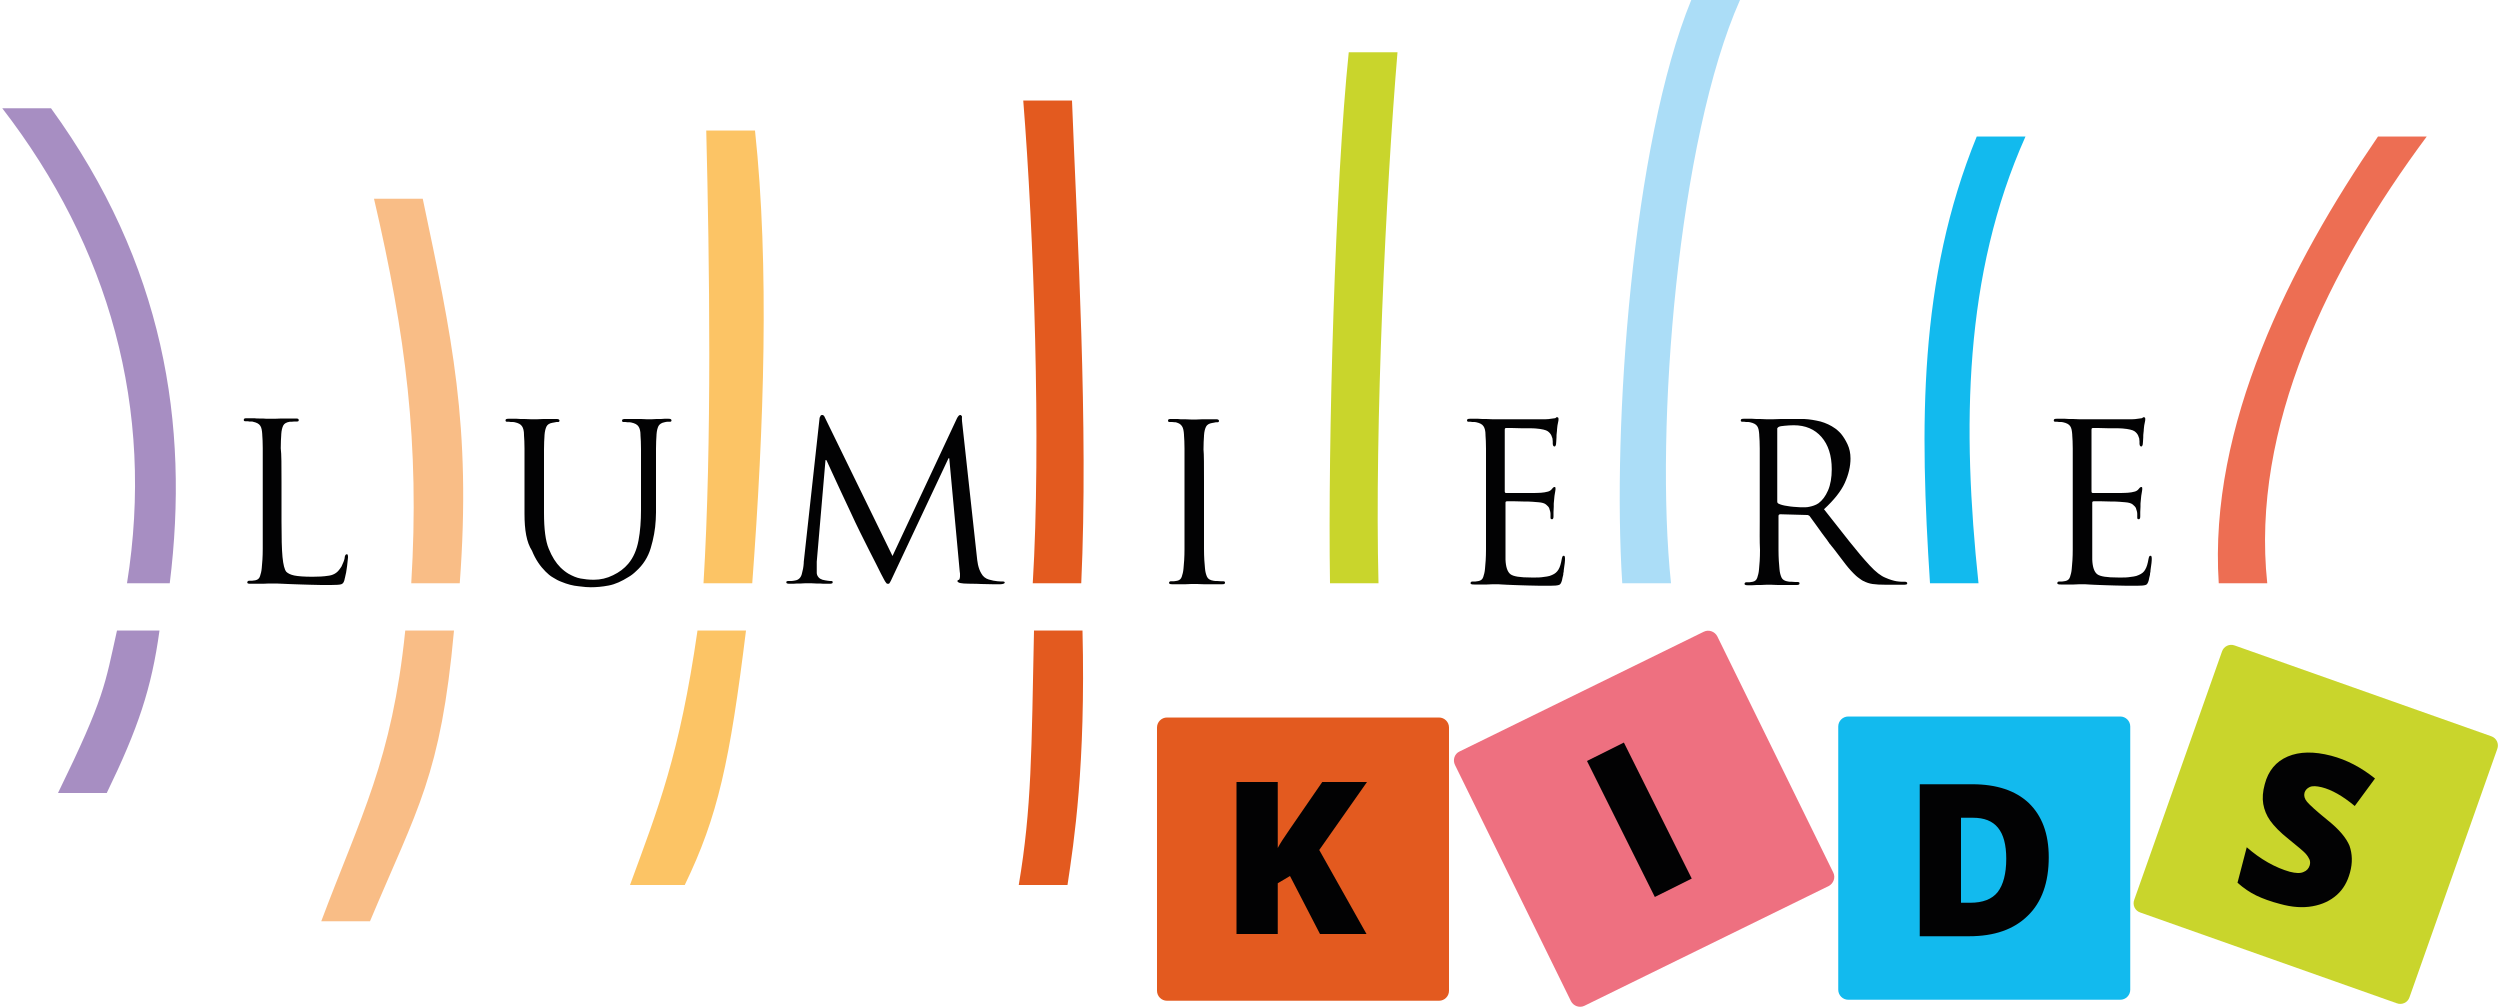 <?xml version="1.0" encoding="UTF-8"?> <svg xmlns="http://www.w3.org/2000/svg" width="1000" height="403" viewBox="0 0 1000 403" fill="none"> <path fill-rule="evenodd" clip-rule="evenodd" d="M50.8 233.3C62 163.5 43.6 98.6 0.9 43.3C7.4 43.3 13.9 43.3 20.4 43.3C65.6 105.6 75.8 169.6 67.9 233.3C62.1 233.3 56.5 233.3 50.8 233.3Z" fill="#A78EC2"></path> <path fill-rule="evenodd" clip-rule="evenodd" d="M164.5 233.3C167.9 177.4 162.3 134 149.6 79.5C156.1 79.5 162.6 79.5 169.1 79.5C180.7 134.7 188.6 170.2 183.9 233.3C178.2 233.3 170.2 233.3 164.5 233.3Z" fill="#F9BD86"></path> <path fill-rule="evenodd" clip-rule="evenodd" d="M281.4 233.3C284.8 177.4 283.8 105 282.5 52.2C289 52.2 295.5 52.2 302 52.2C307.8 106.6 305.6 170.2 300.9 233.3C295.2 233.3 287.1 233.3 281.4 233.3Z" fill="#FCC465"></path> <path fill-rule="evenodd" clip-rule="evenodd" d="M413.1 233.3C416.5 177.4 413.5 92.9 409.3 40.2C415.8 40.2 422.3 40.2 428.8 40.2C430.9 94.6 435.4 170.4 432.5 233.3C426.8 233.3 418.7 233.3 413.1 233.3Z" fill="#E35A1F"></path> <path fill-rule="evenodd" clip-rule="evenodd" d="M532 233.3C531.1 176.3 534.1 72.9 539.5 20.9C546 20.9 552.5 20.9 559 20.9C554.4 75.6 549.8 170.7 551.4 233.3C545.8 233.3 537.7 233.3 532 233.3Z" fill="#C9D52C"></path> <path fill-rule="evenodd" clip-rule="evenodd" d="M648.9 233.3C644.8 170.3 653 57.4 676.5 0C683 0 689.5 0 696 0C671.3 55.4 661.8 171 668.4 233.3C662.6 233.3 654.6 233.3 648.9 233.3Z" fill="#ABDDF7"></path> <path fill-rule="evenodd" clip-rule="evenodd" d="M772 233.3C767.9 170.3 767.3 112 790.7 54.6C797.2 54.6 803.7 54.6 810.2 54.6C785.4 110 784.8 171 791.4 233.3C785.8 233.3 777.7 233.3 772 233.3Z" fill="#12BAEE"></path> <path fill-rule="evenodd" clip-rule="evenodd" d="M887.5 233.3C883.4 170.3 916 106 951.2 54.6C957.7 54.6 964.2 54.6 970.7 54.6C931.4 107.5 900.3 171 906.9 233.3C901.2 233.3 893.1 233.3 887.5 233.3Z" fill="#ED6E53"></path> <path fill-rule="evenodd" clip-rule="evenodd" d="M893.9 258.2L996.5 294.5C998.6 295.2 999.7 297.5 998.9 299.6L963.8 398.9C963.1 401 960.8 402.1 958.7 401.3L856.1 365C854 364.3 852.9 362 853.7 359.9L888.8 260.6C889.5 258.5 891.8 257.4 893.9 258.2Z" fill="#C9D52C"></path> <path fill-rule="evenodd" clip-rule="evenodd" d="M46.8 252.2C41.9 274 42 278.7 23.2 317.2C29.7 317.2 36.2 317.2 42.7 317.2C55.3 291.2 60.6 275.4 63.8 252.2C58.1 252.2 52.5 252.2 46.8 252.2Z" fill="#A78EC2"></path> <path fill-rule="evenodd" clip-rule="evenodd" d="M162.1 252.2C156.8 304.2 144.3 326.4 128.5 368.5C135 368.5 141.5 368.5 148 368.5C167 323.2 176.3 310.4 181.6 252.2C175.8 252.2 167.7 252.2 162.1 252.2Z" fill="#F9BD86"></path> <path fill-rule="evenodd" clip-rule="evenodd" d="M739.3 286.6H848.1C850.3 286.6 852.1 288.4 852.1 290.6V395.9C852.1 398.1 850.3 399.9 848.1 399.9H739.3C737.1 399.9 735.3 398.1 735.3 395.9V290.6C735.3 288.4 737.1 286.6 739.3 286.6Z" fill="#12BAEE"></path> <path fill-rule="evenodd" clip-rule="evenodd" d="M583.8 300.6L681.5 252.7C683.5 251.7 685.9 252.6 686.9 254.5L733.3 349C734.3 351 733.4 353.4 731.5 354.4L633.8 402.3C631.8 403.3 629.4 402.4 628.4 400.5L582 306C581 304 581.8 301.5 583.8 300.6Z" fill="#EE7080"></path> <path fill-rule="evenodd" clip-rule="evenodd" d="M279 252.2C271.8 302.1 263.3 323.2 252 354C258.5 354 267.4 354 273.9 354C287.2 326.5 291.9 304.7 298.4 252.2C292.8 252.2 284.7 252.2 279 252.2Z" fill="#FCC465"></path> <path fill-rule="evenodd" clip-rule="evenodd" d="M413.6 252.2C412.6 300.3 412.7 323.2 407.5 354C414 354 420.5 354 427 354C429.6 336.6 434.3 306.4 433 252.2C427.3 252.2 419.2 252.2 413.6 252.2Z" fill="#E35A1F"></path> <path fill-rule="evenodd" clip-rule="evenodd" d="M466.8 287H575.6C577.8 287 579.6 288.8 579.6 291V396.3C579.6 398.5 577.8 400.3 575.6 400.3H466.8C464.6 400.3 462.8 398.5 462.8 396.3V291C462.8 288.8 464.6 287 466.8 287Z" fill="#E35A1F"></path> <path fill-rule="evenodd" clip-rule="evenodd" d="M112.6 192.7V208.4C112.6 214.9 112.7 219.7 113 222.8C113.3 225.9 113.8 227.8 114.5 228.7C115.2 229.4 116.3 229.9 117.7 230.2C119.2 230.5 121.6 230.7 125 230.7C127.3 230.7 129.4 230.6 131.3 230.3C133.1 230.1 134.6 229.3 135.6 228C135.9 227.6 136.3 227.1 136.6 226.6C136.9 226 137.1 225.5 137.3 225C137.5 224.6 137.6 224.2 137.7 223.9C137.8 223.5 137.9 223.2 137.9 222.8C138 222.4 138 222.2 138.2 222C138.3 221.8 138.5 221.7 138.7 221.7C138.9 221.7 139.1 221.8 139.1 222C139.2 222.2 139.2 222.5 139.2 223C139.2 223.3 139.1 223.9 139 224.9C138.9 225.9 138.8 226.9 138.6 228C138.5 228.7 138.4 229.4 138.2 230.1C138.1 230.8 137.9 231.3 137.8 231.8C137.8 231.9 137.8 231.9 137.8 232C137.8 232.1 137.7 232.2 137.7 232.2C137.5 233 137.1 233.5 136.5 233.7C135.9 233.9 134.5 234 132.4 234C129.2 234 126.5 234 124.1 233.9C121.7 233.8 119.6 233.8 117.8 233.7C115.9 233.6 114.3 233.6 112.9 233.5C111.5 233.4 110.1 233.4 108.9 233.4C108.7 233.4 108.3 233.4 107.6 233.4C106.9 233.4 106.1 233.5 105.3 233.5C105.1 233.5 104.8 233.5 104.6 233.5C104.4 233.5 104.1 233.5 103.9 233.5C103.3 233.5 102.6 233.5 102 233.5C101.4 233.5 100.8 233.5 100.3 233.5C99.8 233.5 99.5 233.5 99.2 233.4C99 233.3 98.9 233.2 98.9 232.9C98.9 232.8 99 232.7 99.1 232.5C99.2 232.4 99.4 232.3 99.6 232.3C99.8 232.3 100 232.3 100.2 232.3C100.4 232.3 100.7 232.3 100.9 232.3C101.1 232.2 101.4 232.2 101.6 232.2C101.8 232.2 102 232.1 102.2 232.1C103.1 231.9 103.7 231.4 104 230.5C104.3 229.6 104.6 228.5 104.7 227.2C104.9 225.3 105.1 222.7 105.1 219.4C105.1 216.1 105.1 212.3 105.1 208.1V192.5C105.1 185.9 105.1 181.5 105.1 179.3C105.1 177 105 175.2 104.9 173.9C104.9 173.8 104.9 173.8 104.9 173.8V173.7C104.8 172.2 104.6 171 104.1 170.3C103.6 169.5 102.6 169 101.2 168.7C101 168.6 100.8 168.6 100.5 168.6C100.2 168.6 99.9 168.6 99.6 168.6C99.4 168.5 99.1 168.5 98.9 168.5C98.6 168.5 98.4 168.5 98.2 168.5C98 168.5 97.9 168.5 97.7 168.4C97.6 168.3 97.5 168.2 97.5 168C97.5 167.7 97.6 167.5 97.8 167.4C98 167.3 98.4 167.3 98.9 167.3C99.4 167.3 99.9 167.3 100.3 167.3C100.8 167.3 101.3 167.3 101.8 167.3C102.4 167.4 103 167.4 103.5 167.4C104.1 167.4 104.6 167.4 105.1 167.4C106 167.5 106.8 167.5 107.5 167.5C108.2 167.5 108.6 167.5 108.7 167.5C108.8 167.5 109.3 167.5 110 167.5C110.8 167.5 111.6 167.4 112.6 167.4C112.8 167.4 113 167.4 113.2 167.4C113.4 167.4 113.7 167.4 113.9 167.4C114.7 167.4 115.5 167.4 116.2 167.4C116.9 167.4 117.6 167.4 118.1 167.4C118.6 167.4 118.9 167.4 119.2 167.5C119.4 167.6 119.5 167.8 119.5 168.1C119.5 168.3 119.4 168.4 119.3 168.5C119.2 168.6 119 168.6 118.8 168.6C118.6 168.6 118.2 168.6 117.8 168.6C117.4 168.6 117 168.7 116.6 168.7C116.5 168.7 116.4 168.7 116.3 168.7C116.2 168.7 116.1 168.7 115.9 168.7C114.6 168.9 113.7 169.4 113.3 170.2C112.9 171 112.6 172.1 112.5 173.7C112.5 173.8 112.5 173.8 112.5 173.8V173.9C112.4 175.3 112.3 177.1 112.3 179.3C112.6 181.7 112.6 186.1 112.6 192.7ZM209.8 205.5V192.7C209.8 186.1 209.8 181.7 209.8 179.5C209.8 177.2 209.7 175.4 209.6 174.1C209.6 174 209.6 174 209.6 174V173.9C209.6 172.4 209.3 171.2 208.8 170.5C208.3 169.7 207.3 169.2 205.9 168.9C205.7 168.9 205.5 168.8 205.2 168.8C204.9 168.8 204.6 168.8 204.3 168.8C204.1 168.8 203.8 168.7 203.6 168.7C203.3 168.7 203.1 168.7 202.9 168.7C202.7 168.7 202.6 168.7 202.4 168.6C202.3 168.5 202.2 168.4 202.2 168.2C202.2 167.9 202.3 167.7 202.6 167.6C202.8 167.5 203.2 167.5 203.7 167.5C204.2 167.5 204.7 167.5 205.1 167.5C205.6 167.5 206.1 167.5 206.6 167.5C207.1 167.5 207.7 167.6 208.2 167.6C208.8 167.6 209.3 167.6 209.8 167.6C210.8 167.6 211.6 167.7 212.3 167.7C213 167.7 213.4 167.7 213.6 167.7C213.8 167.7 214.2 167.7 214.9 167.7C215.6 167.7 216.4 167.6 217.3 167.6C217.5 167.6 217.7 167.6 217.9 167.6C218.1 167.6 218.4 167.6 218.6 167.6C219.3 167.6 220 167.6 220.6 167.6C221.2 167.6 221.8 167.6 222.3 167.6C222.8 167.6 223.1 167.6 223.4 167.7C223.6 167.8 223.8 168 223.8 168.3C223.8 168.5 223.7 168.6 223.6 168.7C223.5 168.8 223.3 168.8 223.1 168.8C223 168.8 223 168.8 223 168.8H222.9C222.7 168.8 222.4 168.8 222.1 168.9C221.8 169 221.4 169 221 169.1C219.8 169.3 219 169.8 218.6 170.6C218.2 171.4 217.9 172.6 217.8 174.1C217.8 174.2 217.8 174.2 217.8 174.2V174.3C217.7 175.7 217.6 177.5 217.6 179.7C217.6 182 217.6 186.4 217.6 193V205.2C217.6 211.6 218.2 216.4 219.5 219.5C220.8 222.7 222.3 225.1 224.2 227C224.7 227.5 225.3 228 225.8 228.4C226.3 228.8 226.9 229.2 227.4 229.5C229 230.4 230.6 231.1 232.2 231.4C233.8 231.7 235.6 231.9 237.5 231.9C240.2 231.9 242.8 231.3 245.2 230.1C247.7 228.9 249.7 227.4 251.3 225.5C253.4 223 254.7 219.9 255.4 216.2C256.1 212.5 256.4 208.4 256.4 203.9V192.8C256.4 186.2 256.4 181.8 256.4 179.6C256.4 177.3 256.3 175.5 256.2 174.2C256.2 174.1 256.2 174.1 256.2 174.1V174C256.2 172.5 255.9 171.3 255.4 170.6C254.9 169.8 253.9 169.3 252.5 169C252.3 169 252.1 168.9 251.8 168.9C251.5 168.9 251.2 168.9 250.9 168.9C250.7 168.9 250.4 168.8 250.2 168.8C249.9 168.8 249.7 168.8 249.5 168.8C249.3 168.8 249.2 168.8 249 168.7C248.9 168.6 248.8 168.5 248.8 168.3C248.8 168 248.9 167.8 249.2 167.7C249.4 167.6 249.8 167.6 250.3 167.6C250.7 167.6 251 167.6 251.4 167.6C251.8 167.6 252.1 167.6 252.4 167.6C253.1 167.6 253.8 167.6 254.5 167.6C255.2 167.6 255.8 167.6 256.4 167.6C257.3 167.6 258 167.7 258.6 167.7C259.2 167.7 259.6 167.7 259.7 167.7C259.9 167.7 260.2 167.7 260.8 167.7C261.3 167.7 261.9 167.6 262.6 167.6C262.9 167.6 263.2 167.6 263.5 167.6C263.8 167.6 264.1 167.6 264.4 167.6C264.9 167.6 265.3 167.5 265.8 167.5C266.2 167.5 266.7 167.5 267.1 167.5C267.6 167.5 267.9 167.5 268.2 167.6C268.4 167.7 268.6 167.9 268.6 168.2C268.6 168.4 268.5 168.5 268.4 168.6C268.3 168.7 268.1 168.7 267.9 168.7C267.8 168.7 267.8 168.7 267.8 168.7H267.7C267.5 168.7 267.2 168.7 266.9 168.7C266.6 168.7 266.2 168.8 265.8 168.9C264.6 169.1 263.8 169.7 263.4 170.4C263 171.2 262.7 172.3 262.6 173.9C262.6 174 262.6 174 262.6 174V174.1C262.5 175.5 262.4 177.3 262.4 179.5C262.4 181.8 262.4 186.2 262.4 192.8V202.1C262.4 203.1 262.4 204.1 262.4 205C262.4 205.9 262.3 206.9 262.3 207.9C262.1 211.8 261.4 215.5 260.3 219.2C259.2 222.9 257.2 226 254.4 228.5C253.9 229 253.4 229.4 252.9 229.8C252.4 230.2 251.9 230.5 251.4 230.8C248.7 232.5 246.1 233.7 243.5 234.2C240.9 234.7 238.5 234.9 236.3 234.9C235.2 234.9 233.6 234.8 231.4 234.5C229.2 234.3 226.9 233.7 224.5 232.7C223.4 232.3 222.3 231.7 221.2 231C220.1 230.4 219.1 229.5 218.2 228.6C216.1 226.5 214.2 223.8 212.8 220.3C210.6 216.9 209.8 212 209.8 205.5ZM384.8 168.4L390.7 222.3C390.8 222.9 390.8 223.5 390.9 224.1C391 224.7 391.1 225.3 391.2 225.9C391.5 227.2 391.9 228.4 392.6 229.5C393.2 230.6 394.2 231.4 395.5 231.8C396.8 232.2 398 232.4 399 232.5C400.1 232.6 400.8 232.6 401.2 232.6C401.4 232.6 401.6 232.6 401.7 232.7C401.8 232.8 401.9 232.9 401.9 233C401.9 233.2 401.7 233.4 401.4 233.5C401.1 233.6 400.6 233.7 400.1 233.7C399.6 233.7 398.6 233.7 397.1 233.7C395.6 233.7 394.1 233.6 392.4 233.6C391.1 233.5 389.7 233.5 388.5 233.5C387.2 233.5 386.2 233.4 385.5 233.4C384.5 233.3 383.8 233.2 383.5 233C383.2 232.9 383 232.7 383 232.5C383 232.3 383 232.2 383.1 232.1C383.2 232 383.4 232 383.6 231.9C383.7 231.9 383.8 231.7 383.9 231.3C384 231 384 230.6 384 230.1C384 229.9 384 229.6 384 229.4C384 229.2 383.9 228.9 383.9 228.7L379.7 183.3H379.4L357.9 229C357.2 230.5 356.7 231.6 356.4 232.2C356.1 232.8 355.8 233.3 355.6 233.5C355.5 233.5 355.5 233.5 355.4 233.5C355.3 233.5 355.2 233.5 355.1 233.5C355 233.5 355 233.5 355 233.5H354.9C354.7 233.5 354.4 233.1 354 232.5C353.7 231.9 353.1 230.9 352.4 229.5C351.9 228.6 351.3 227.2 350.4 225.5C349.5 223.8 348.6 221.9 347.6 220C346.3 217.4 345.1 215 344 212.8C342.9 210.6 342.3 209.3 342.2 209.1C342 208.7 341.4 207.3 340.2 204.8C339 202.3 337.8 199.6 336.4 196.7C335.1 193.8 333.8 191.2 332.7 188.7C331.6 186.2 330.9 184.7 330.6 184.1L330.2 184L326.7 224.7C326.7 225.2 326.7 225.7 326.7 226.2C326.7 226.7 326.7 227.2 326.7 227.7C326.7 227.9 326.7 228.2 326.7 228.4C326.7 228.7 326.7 228.9 326.7 229.1C326.7 229.7 326.9 230.3 327.4 230.9C327.8 231.4 328.4 231.7 329 231.9C329.8 232.1 330.4 232.2 331.1 232.3C331.7 232.4 332.1 232.4 332.4 232.4C332.6 232.4 332.7 232.4 332.9 232.5C333 232.6 333.1 232.7 333.1 232.8C333.1 233.1 333 233.3 332.7 233.4C332.4 233.5 332 233.5 331.5 233.5C331.1 233.5 330.8 233.5 330.4 233.5C330 233.5 329.6 233.5 329.3 233.5C328.8 233.5 328.3 233.4 327.9 233.4C327.4 233.4 326.9 233.4 326.5 233.4C325.7 233.4 325 233.3 324.4 233.3C323.8 233.3 323.5 233.3 323.3 233.3C323.1 233.3 322.7 233.3 322.2 233.3C321.6 233.3 321 233.4 320.3 233.4C320.1 233.4 319.8 233.4 319.6 233.4C319.4 233.4 319.1 233.4 318.9 233.4C318.4 233.4 317.9 233.5 317.4 233.5C316.9 233.5 316.4 233.5 316 233.5C315.6 233.5 315.2 233.5 314.9 233.4C314.6 233.3 314.5 233.1 314.5 232.8C314.5 232.7 314.6 232.6 314.8 232.5C315 232.4 315.2 232.4 315.4 232.4C315.5 232.4 315.5 232.4 315.5 232.4H315.6C315.9 232.4 316.2 232.4 316.6 232.4C317 232.4 317.4 232.3 318 232.2C319.4 232 320.3 231.1 320.7 229.7C321.1 228.3 321.4 226.8 321.5 225.2C321.5 225.1 321.5 225.1 321.5 225C321.5 224.9 321.5 224.9 321.5 224.8L327.8 167.5C327.8 167.1 328 166.7 328.2 166.4C328.3 166.1 328.5 166 328.8 166C329 166 329.1 166 329.3 166.1C329.4 166.2 329.6 166.3 329.7 166.5C329.8 166.6 329.8 166.7 329.9 166.9C330 167 330 167.2 330.1 167.3L357 222.4L382.8 167.3C383 166.9 383.2 166.6 383.4 166.4C383.6 166.1 383.9 166 384.1 166C384.4 166 384.6 166.2 384.8 166.6C384.7 167.1 384.8 167.7 384.8 168.4ZM481.6 192.7V208.2C481.6 212.5 481.6 216.3 481.6 219.6C481.6 222.9 481.8 225.5 482 227.4C482.1 228.7 482.4 229.8 482.8 230.7C483.2 231.6 484.1 232.1 485.4 232.3C485.6 232.3 485.9 232.4 486.1 232.4C486.4 232.4 486.6 232.4 486.9 232.4C487.4 232.4 487.8 232.5 488.3 232.5C488.7 232.5 489.1 232.5 489.3 232.5C489.6 232.5 489.8 232.6 489.9 232.7C490 232.8 490 232.9 490 233.1C490 233.3 489.9 233.5 489.7 233.6C489.5 233.7 489.1 233.7 488.6 233.7C488.3 233.7 488 233.7 487.7 233.7C487.4 233.7 487.1 233.7 486.8 233.7C485.9 233.7 484.9 233.7 484 233.7C483.1 233.7 482.3 233.7 481.5 233.7C480.4 233.7 479.6 233.6 478.9 233.6C478.2 233.6 477.8 233.6 477.7 233.6C477.6 233.6 477.2 233.6 476.5 233.6C475.8 233.6 475 233.7 474.2 233.7C474 233.7 473.7 233.7 473.5 233.7C473.3 233.7 473 233.7 472.7 233.7C472.1 233.7 471.4 233.7 470.8 233.7C470.2 233.7 469.6 233.7 469.1 233.7C468.6 233.7 468.3 233.7 468 233.6C467.8 233.5 467.6 233.4 467.6 233.1C467.6 233 467.7 232.9 467.8 232.7C467.9 232.6 468.1 232.5 468.3 232.5C468.5 232.5 468.7 232.5 468.9 232.5C469.1 232.5 469.4 232.5 469.6 232.5C469.8 232.5 470.1 232.4 470.3 232.4C470.5 232.4 470.7 232.3 470.9 232.3C471.8 232.1 472.4 231.6 472.7 230.7C473 229.8 473.3 228.7 473.4 227.4C473.6 225.5 473.8 222.9 473.8 219.6C473.8 216.3 473.8 212.5 473.8 208.3V192.7C473.8 186.1 473.8 181.7 473.8 179.5C473.8 177.2 473.7 175.4 473.6 174.1C473.6 174 473.6 174 473.6 174V173.9C473.5 172.4 473.3 171.2 472.8 170.5C472.3 169.7 471.6 169.3 470.6 169C470.5 169 470.4 168.9 470.3 168.9C470.2 168.9 470.1 168.9 469.9 168.9C469.5 168.9 469.1 168.8 468.8 168.8C468.5 168.8 468.2 168.8 467.9 168.8C467.7 168.8 467.6 168.8 467.4 168.7C467.3 168.6 467.2 168.5 467.2 168.3C467.2 168 467.3 167.8 467.5 167.7C467.7 167.6 468.1 167.6 468.6 167.6C469.1 167.6 469.6 167.6 470.3 167.6C470.9 167.6 471.6 167.6 472.2 167.7C472.5 167.7 472.8 167.7 473.1 167.7C473.4 167.7 473.7 167.7 474 167.7C474.9 167.7 475.7 167.8 476.3 167.8C477 167.8 477.4 167.8 477.5 167.8C477.6 167.8 478 167.8 478.7 167.8C479.4 167.8 480.1 167.7 481 167.7C481.2 167.7 481.5 167.7 481.7 167.7C481.9 167.7 482.2 167.7 482.5 167.7C483.1 167.7 483.8 167.7 484.4 167.7C485 167.7 485.6 167.7 486.1 167.7C486.6 167.7 486.9 167.7 487.2 167.8C487.4 167.9 487.6 168.1 487.6 168.4C487.6 168.6 487.5 168.7 487.4 168.8C487.3 168.9 487.1 168.9 486.9 168.9C486.8 168.9 486.8 168.9 486.8 168.9H486.7C486.5 168.9 486.2 168.9 485.9 169C485.6 169.1 485.2 169.1 484.8 169.2C483.6 169.4 482.8 169.9 482.4 170.7C482 171.5 481.7 172.6 481.6 174.2C481.6 174.3 481.6 174.3 481.6 174.3V174.4C481.5 175.8 481.4 177.6 481.4 179.8C481.6 181.7 481.6 186.1 481.6 192.7ZM594.4 208.2V192.7C594.4 186.1 594.4 181.7 594.4 179.5C594.4 177.2 594.3 175.4 594.2 174.1C594.2 174 594.2 174 594.2 174V173.9C594.2 172.4 593.9 171.2 593.4 170.5C592.9 169.7 591.9 169.2 590.5 168.9C590.3 168.9 590.1 168.8 589.8 168.8C589.5 168.8 589.2 168.8 588.9 168.8C588.7 168.8 588.4 168.7 588.2 168.7C587.9 168.7 587.7 168.7 587.5 168.7C587.3 168.7 587.2 168.7 587 168.6C586.9 168.5 586.8 168.4 586.8 168.2C586.8 167.9 586.9 167.7 587.2 167.6C587.4 167.5 587.8 167.5 588.3 167.5C588.8 167.5 589.3 167.5 589.7 167.5C590.2 167.5 590.7 167.5 591.2 167.5C591.8 167.5 592.4 167.6 592.9 167.6C593.5 167.6 594 167.6 594.5 167.6C595.4 167.6 596.2 167.7 596.9 167.7C597.6 167.7 598 167.7 598.1 167.7C598.3 167.7 599.4 167.7 601.5 167.7C603.6 167.7 605.8 167.7 608.2 167.7C610.5 167.7 612.6 167.7 614.6 167.7C616.6 167.7 617.8 167.7 618.2 167.7C619 167.7 619.8 167.6 620.4 167.5C621.1 167.4 621.6 167.3 621.9 167.3C622 167.3 622.1 167.3 622.2 167.2C622.3 167.1 622.4 167.1 622.4 167.1C622.4 167 622.4 167 622.4 167C622.5 166.9 622.6 166.9 622.7 166.9C622.8 166.9 622.9 166.9 623 166.9C623.1 166.9 623.2 167 623.3 167.1C623.4 167.2 623.4 167.4 623.4 167.7C623.4 168 623.4 168.2 623.3 168.6C623.2 168.9 623.1 169.5 623 170.1C623 170.3 622.9 170.6 622.9 170.9C622.9 171.2 622.8 171.5 622.8 171.9C622.8 172.1 622.8 172.5 622.7 173.1C622.6 173.7 622.6 174.3 622.6 174.9C622.6 175.5 622.5 176 622.5 176.6C622.5 177.1 622.4 177.5 622.4 177.7C622.4 177.8 622.4 177.8 622.4 177.8C622.3 178 622.3 178.2 622.2 178.3C622.1 178.5 622 178.6 621.8 178.6C621.6 178.6 621.4 178.5 621.3 178.3C621.2 178.1 621.1 177.8 621.1 177.5C621.1 177.3 621.1 177 621.1 176.6C621.1 176.2 621 175.9 621 175.5C621 175.3 620.9 175.1 620.8 174.9C620.7 174.7 620.7 174.5 620.6 174.3C620.3 173.6 619.8 173 619.1 172.5C618.4 172 616.8 171.6 614.4 171.4C614.1 171.4 613.3 171.3 612.2 171.3C611.1 171.3 609.8 171.3 608.5 171.3C607.1 171.3 605.8 171.2 604.6 171.2C603.4 171.2 602.7 171.2 602.4 171.2C602.2 171.2 602.1 171.3 602 171.4C601.9 171.5 601.9 171.8 601.9 172.1V196.3C601.9 196.6 601.9 196.9 602 197C602.1 197.1 602.2 197.2 602.4 197.2C602.7 197.2 603.5 197.2 604.9 197.2C606.3 197.2 607.8 197.2 609.5 197.2C611 197.2 612.4 197.2 613.7 197.2C615 197.2 615.9 197.1 616.4 197.1C617.4 197 618.3 196.9 618.9 196.7C619.5 196.6 620.1 196.3 620.5 195.9C620.8 195.6 621 195.3 621.2 195.1C621.4 194.9 621.6 194.8 621.8 194.8C621.9 194.8 622 194.8 622.1 194.9C622.2 195 622.2 195.2 622.2 195.5C622.2 195.7 622.2 196 622.1 196.5C622 197 621.9 197.6 621.8 198.3C621.8 198.6 621.7 198.9 621.7 199.3C621.7 199.7 621.6 200 621.6 200.4C621.6 200.7 621.5 201 621.5 201.5C621.5 201.9 621.5 202.3 621.5 202.7C621.5 203.5 621.4 204.2 621.4 204.8C621.4 205.4 621.4 205.9 621.4 206C621.4 206.1 621.4 206.1 621.4 206.2C621.4 206.3 621.4 206.4 621.4 206.4C621.4 206.8 621.4 207 621.3 207.3C621.2 207.5 621.1 207.7 620.8 207.7C620.5 207.7 620.4 207.6 620.3 207.5C620.2 207.4 620.2 207.2 620.2 206.9C620.2 206.4 620.2 206 620.2 205.5C620.2 205.1 620.1 204.5 619.9 204C619.9 203.9 619.8 203.8 619.8 203.7C619.8 203.6 619.7 203.5 619.7 203.3C619.5 202.8 619 202.3 618.4 201.8C617.8 201.3 616.8 201 615.4 200.9C614.9 200.9 614 200.8 612.9 200.7C611.8 200.6 610.6 200.6 609.3 200.6C607.8 200.6 606.5 200.5 605.3 200.5C604.1 200.5 603.3 200.5 602.8 200.5C602.6 200.5 602.4 200.6 602.3 200.7C602.2 200.8 602.2 201 602.2 201.1V208.7C602.2 209.2 602.2 209.9 602.2 210.8C602.2 211.7 602.2 212.6 602.2 213.6C602.2 214 602.2 214.4 602.2 214.8C602.2 215.2 602.2 215.6 602.2 216C602.2 217.7 602.2 219.3 602.2 220.8C602.2 222.3 602.2 223.3 602.2 223.8C602.3 226.8 603 228.8 604.2 229.7C605.4 230.6 608.1 231 612.4 231C613 231 613.6 231 614.4 231C615.1 231 615.9 231 616.6 230.9C617.4 230.8 618.1 230.7 618.8 230.6C619.5 230.5 620.2 230.3 620.8 230C622 229.5 622.8 228.8 623.4 227.8C624 226.8 624.4 225.4 624.7 223.6C624.8 223.1 624.9 222.8 625 222.6C625.1 222.4 625.2 222.3 625.5 222.3C625.7 222.3 625.9 222.4 625.9 222.7C626 222.9 626 223.2 626 223.5V223.6C626 223.8 626 224.3 625.9 225.2C625.8 226.1 625.6 227.1 625.5 228.1C625.5 228.4 625.5 228.7 625.4 229C625.3 229.3 625.3 229.6 625.3 229.9C625.2 230.3 625.1 230.7 625 231.1C624.9 231.5 624.9 231.8 624.8 232.1C624.5 233.2 624.1 233.9 623.5 234C622.9 234.2 621.8 234.3 620.1 234.3C616.8 234.3 613.9 234.3 611.4 234.2C609 234.1 606.9 234.1 605.2 234C603.4 233.9 602 233.9 600.9 233.8C599.8 233.7 599 233.7 598.3 233.7C598.2 233.7 597.8 233.7 597.1 233.7C596.4 233.7 595.7 233.8 594.8 233.8C594.6 233.8 594.3 233.8 594.1 233.8C593.9 233.8 593.6 233.8 593.3 233.8C592.7 233.8 592 233.8 591.4 233.8C590.8 233.8 590.2 233.8 589.7 233.8C589.2 233.8 588.9 233.8 588.6 233.7C588.4 233.6 588.2 233.5 588.2 233.2C588.2 233.1 588.3 233 588.4 232.8C588.5 232.7 588.7 232.6 588.9 232.6C589.1 232.6 589.3 232.6 589.5 232.6C589.7 232.6 590 232.6 590.2 232.6C590.4 232.6 590.7 232.5 590.9 232.5C591.1 232.5 591.3 232.4 591.5 232.4C592.4 232.2 593 231.7 593.3 230.8C593.6 229.9 593.9 228.8 594 227.5C594.2 225.6 594.4 223 594.4 219.7C594.4 216.2 594.4 212.5 594.4 208.2Z" fill="#020203"></path> <path fill-rule="evenodd" clip-rule="evenodd" d="M703.9 208.2V192.7C703.9 186.1 703.9 181.7 703.9 179.5C703.9 177.2 703.8 175.4 703.7 174.1C703.7 174 703.7 174 703.7 174V173.9C703.6 172.4 703.4 171.2 702.9 170.5C702.4 169.7 701.4 169.2 700 168.9C699.8 168.9 699.6 168.8 699.3 168.8C699 168.8 698.7 168.8 698.4 168.8C698.2 168.8 697.9 168.7 697.7 168.7C697.4 168.7 697.2 168.7 697 168.7C696.8 168.7 696.7 168.7 696.5 168.6C696.4 168.5 696.3 168.4 696.3 168.2C696.3 167.9 696.4 167.7 696.7 167.6C696.9 167.5 697.3 167.5 697.8 167.5C698.3 167.5 698.8 167.5 699.3 167.5C699.8 167.5 700.3 167.5 700.8 167.5C701.4 167.5 702 167.6 702.5 167.6C703.1 167.6 703.6 167.6 704.1 167.6C705 167.6 705.8 167.7 706.5 167.7C707.2 167.7 707.6 167.7 707.7 167.7C707.9 167.7 708.5 167.7 709.3 167.7C710.1 167.7 711.1 167.6 712.2 167.6C712.4 167.6 712.6 167.6 712.8 167.6C713 167.6 713.2 167.6 713.4 167.6C714.3 167.6 715.1 167.6 715.9 167.6C716.7 167.6 717.4 167.6 718 167.6C718.6 167.6 719.3 167.6 719.9 167.6C720.5 167.6 721.1 167.6 721.7 167.6C723.9 167.7 726.1 168.1 728.2 168.6C730.3 169.2 732.3 170.1 734.1 171.4C734.4 171.6 734.8 171.9 735.2 172.3C735.6 172.6 736 173.1 736.4 173.5C737.3 174.6 738.2 176 739 177.7C739.8 179.4 740.2 181.3 740.2 183.4C740.2 186.6 739.4 189.9 737.9 193.2C736.4 196.5 733.6 200 729.6 203.7C733.2 208.3 736.6 212.6 739.6 216.4C742.6 220.2 745.4 223.5 747.9 226.2C750.3 228.8 752.4 230.4 754.2 231.1C756 231.9 757.5 232.3 758.6 232.5C759.4 232.6 760.1 232.7 760.8 232.7C761.4 232.7 761.8 232.7 762.1 232.7C762.3 232.7 762.5 232.8 762.7 232.9C762.8 233 762.9 233.1 762.9 233.3C762.9 233.5 762.8 233.7 762.5 233.8C762.2 233.9 761.6 233.9 760.8 233.9H754.6C752.2 233.9 750.3 233.8 749 233.6C747.7 233.4 746.5 233 745.4 232.4H745.3C744.8 232.1 744.3 231.8 743.8 231.4C743.3 231.1 742.9 230.7 742.4 230.3C741.1 229.1 739.7 227.6 738.3 225.8C736.9 224 735.3 221.9 733.5 219.5C733.2 219.1 732.9 218.8 732.6 218.4C732.3 218 732 217.6 731.7 217.3C731.6 217.1 731.5 216.9 731.3 216.7C731.2 216.5 731 216.3 730.9 216.1C729.4 214.2 728.1 212.3 726.8 210.5C725.5 208.7 724.6 207.4 723.9 206.5C723.9 206.4 723.8 206.4 723.8 206.4L723.7 206.3C723.6 206.2 723.5 206.2 723.3 206.1C723.2 206 723 206 722.8 206L712 205.7C711.8 205.8 711.6 205.8 711.5 206C711.4 206.1 711.4 206.3 711.4 206.5V208.5C711.4 212.8 711.4 216.6 711.4 219.9C711.4 223.2 711.6 225.8 711.8 227.7C711.9 229 712.2 230.1 712.6 231C713 231.9 713.9 232.4 715.2 232.6C715.4 232.6 715.7 232.7 715.9 232.7C716.2 232.7 716.4 232.7 716.7 232.7C717.2 232.7 717.6 232.8 718.1 232.8C718.5 232.8 718.9 232.8 719.1 232.8C719.4 232.8 719.6 232.9 719.7 233C719.8 233.1 719.8 233.2 719.8 233.4C719.8 233.6 719.7 233.8 719.4 233.9C719.2 234 718.8 234 718.3 234C718 234 717.7 234 717.4 234C717.1 234 716.8 234 716.5 234C715.6 234 714.6 234 713.7 234C712.8 234 712 234 711.2 234C710.1 234 709.3 233.9 708.6 233.9C707.9 233.9 707.5 233.9 707.4 233.9C707.4 233.9 707.1 233.9 706.5 233.9C705.9 233.9 705.1 234 704.3 234C704 234 703.7 234 703.5 234C703.2 234 703 234 702.7 234C702.1 234 701.4 234.1 700.9 234.1C700.3 234.1 699.8 234.1 699.3 234.1C698.8 234.1 698.5 234.1 698.2 234C698 233.9 697.8 233.8 697.8 233.5C697.8 233.4 697.9 233.3 698 233.1C698.1 233 698.3 232.9 698.5 232.9C698.7 232.9 698.9 232.9 699.1 232.9C699.3 232.9 699.6 232.9 699.8 232.9C700 232.9 700.3 232.8 700.5 232.8C700.7 232.8 700.9 232.7 701.1 232.7C702 232.5 702.6 232 702.9 231.1C703.2 230.2 703.5 229.1 703.6 227.8C703.8 225.9 704 223.3 704 220C703.8 216.2 703.9 212.5 703.9 208.2ZM710.9 171.6V200.4C710.9 200.7 710.9 200.9 711 201.1C711.1 201.3 711.3 201.4 711.5 201.5C712.1 201.8 713.3 202.2 714.9 202.4C716.5 202.7 718.2 202.8 720 202.9C720.1 202.9 720.2 202.9 720.4 202.9C720.5 202.9 720.6 202.9 720.8 202.9C721.3 202.9 721.8 202.9 722.3 202.9C722.8 202.9 723.3 202.8 723.8 202.7C724.4 202.6 725 202.4 725.6 202.2C726.2 202 726.8 201.7 727.4 201.3C728.9 200.2 730.2 198.5 731.2 196.2C732.2 193.9 732.7 191 732.7 187.7C732.7 182.2 731.3 177.9 728.6 174.8C725.9 171.7 722.2 170.1 717.5 170.1C716.2 170.1 715 170.2 713.9 170.3C712.8 170.4 712 170.5 711.6 170.7C711.4 170.8 711.2 170.9 711.1 171.1C710.9 171.1 710.9 171.4 710.9 171.6ZM829.1 208.2V192.7C829.1 186.1 829.1 181.7 829.1 179.5C829.1 177.2 829 175.4 828.9 174.1C828.9 174 828.9 174 828.9 174V173.9C828.8 172.4 828.6 171.2 828.1 170.5C827.6 169.7 826.6 169.2 825.2 168.9C825 168.9 824.8 168.8 824.5 168.8C824.2 168.8 823.9 168.8 823.6 168.8C823.4 168.8 823.1 168.7 822.9 168.7C822.6 168.7 822.4 168.7 822.2 168.7C822 168.7 821.9 168.7 821.7 168.6C821.6 168.5 821.5 168.4 821.5 168.2C821.5 167.9 821.6 167.7 821.9 167.6C822.1 167.5 822.5 167.5 823 167.5C823.5 167.5 824 167.5 824.4 167.5C824.9 167.5 825.4 167.5 825.9 167.5C826.5 167.5 827.1 167.6 827.6 167.6C828.2 167.6 828.7 167.6 829.2 167.6C830.1 167.6 830.9 167.7 831.6 167.7C832.3 167.7 832.7 167.7 832.8 167.7C833 167.7 834.1 167.7 836.2 167.7C838.3 167.7 840.5 167.7 842.9 167.7C845.2 167.7 847.3 167.7 849.3 167.7C851.3 167.7 852.5 167.7 852.9 167.7C853.7 167.7 854.5 167.6 855.1 167.5C855.8 167.4 856.3 167.3 856.6 167.3C856.7 167.3 856.8 167.3 856.9 167.2C857 167.1 857.1 167.1 857.1 167.1C857.1 167 857.1 167 857.1 167C857.2 166.9 857.3 166.9 857.4 166.9C857.5 166.9 857.6 166.9 857.7 166.9C857.8 166.9 857.9 167 858 167.1C858.1 167.2 858.1 167.4 858.1 167.7C858.1 168 858.1 168.2 858 168.6C857.9 168.9 857.8 169.4 857.7 170.1C857.7 170.3 857.6 170.6 857.6 170.9C857.6 171.2 857.5 171.5 857.5 171.9C857.5 172.1 857.5 172.5 857.4 173.1C857.3 173.7 857.3 174.3 857.3 174.9C857.3 175.5 857.2 176 857.2 176.6C857.2 177.1 857.1 177.5 857.1 177.7C857.1 177.8 857.1 177.8 857.1 177.8C857 178 857 178.2 856.9 178.3C856.8 178.5 856.7 178.6 856.5 178.6C856.3 178.6 856.1 178.5 856 178.3C855.9 178.1 855.8 177.8 855.8 177.5C855.8 177.3 855.8 177 855.8 176.6C855.8 176.2 855.7 175.9 855.7 175.5C855.7 175.3 855.6 175.1 855.5 174.9C855.4 174.7 855.4 174.5 855.3 174.3C855 173.6 854.5 173 853.8 172.5C853.1 172 851.5 171.6 849.1 171.4C848.7 171.4 848 171.3 846.9 171.3C845.8 171.3 844.5 171.3 843.2 171.3C841.8 171.3 840.5 171.2 839.3 171.2C838.1 171.2 837.4 171.2 837.1 171.2C836.9 171.2 836.8 171.3 836.7 171.4C836.6 171.5 836.6 171.8 836.6 172.1V196.3C836.6 196.6 836.6 196.9 836.7 197C836.8 197.1 836.9 197.2 837.1 197.2C837.4 197.2 838.2 197.2 839.6 197.2C841 197.2 842.5 197.2 844.2 197.2C845.7 197.2 847.1 197.2 848.4 197.2C849.7 197.2 850.6 197.1 851.1 197.1C852.2 197 853 196.9 853.6 196.7C854.2 196.6 854.8 196.3 855.2 195.9C855.5 195.6 855.7 195.3 855.9 195.1C856.1 194.9 856.3 194.8 856.5 194.8C856.6 194.8 856.7 194.8 856.8 194.9C856.9 195 856.9 195.2 856.9 195.5C856.9 195.7 856.9 196 856.8 196.5C856.7 197 856.6 197.6 856.5 198.3C856.5 198.6 856.4 198.9 856.4 199.3C856.4 199.7 856.3 200 856.3 200.4C856.3 200.7 856.2 201 856.2 201.5C856.2 201.9 856.2 202.3 856.2 202.7C856.2 203.5 856.1 204.2 856.1 204.8C856.1 205.4 856.1 205.9 856.1 206C856.1 206.1 856.1 206.1 856.1 206.2C856.1 206.3 856.1 206.4 856.1 206.4C856.1 206.8 856.1 207 856 207.3C855.9 207.5 855.8 207.7 855.5 207.7C855.2 207.7 855.1 207.6 855 207.5C854.9 207.4 854.9 207.2 854.9 206.9C854.9 206.4 854.9 206 854.9 205.5C854.9 205.1 854.8 204.5 854.6 204C854.6 203.9 854.5 203.8 854.5 203.7C854.5 203.6 854.4 203.5 854.4 203.3C854.2 202.8 853.7 202.3 853.1 201.8C852.5 201.3 851.5 201 850.1 200.9C849.6 200.9 848.7 200.8 847.6 200.7C846.5 200.6 845.3 200.6 844 200.6C842.5 200.6 841.2 200.5 840 200.5C838.8 200.5 838 200.5 837.5 200.5C837.3 200.5 837.1 200.6 837 200.7C836.9 200.8 836.9 201 836.9 201.1V208.7C836.9 209.2 836.9 209.9 836.9 210.8C836.9 211.7 836.9 212.6 836.9 213.6C836.9 214 836.9 214.4 836.9 214.8C836.9 215.2 836.9 215.6 836.9 216C836.9 217.7 836.9 219.3 836.9 220.8C836.9 222.3 836.9 223.3 836.9 223.8C837 226.8 837.7 228.8 838.9 229.7C840.1 230.6 842.8 231 847.1 231C847.7 231 848.3 231 849.1 231C849.8 231 850.6 231 851.3 230.9C852.1 230.8 852.8 230.7 853.5 230.6C854.2 230.5 854.9 230.3 855.5 230C856.7 229.5 857.6 228.8 858.1 227.8C858.7 226.8 859.1 225.4 859.4 223.6C859.5 223.1 859.6 222.8 859.7 222.6C859.8 222.4 859.9 222.3 860.2 222.3C860.4 222.3 860.6 222.4 860.6 222.7C860.7 222.9 860.7 223.2 860.7 223.5V223.6C860.7 223.8 860.7 224.3 860.6 225.2C860.5 226.1 860.3 227.1 860.2 228.1C860.2 228.4 860.2 228.7 860.1 229C860 229.3 860 229.6 860 229.9C859.9 230.3 859.8 230.7 859.7 231.1C859.6 231.5 859.6 231.8 859.5 232.1C859.2 233.2 858.8 233.9 858.2 234C857.6 234.2 856.5 234.3 854.8 234.3C851.5 234.3 848.6 234.3 846.1 234.2C843.7 234.1 841.6 234.1 839.9 234C838.1 233.9 836.7 233.9 835.6 233.8C834.5 233.7 833.7 233.7 833 233.7C832.9 233.7 832.5 233.7 831.8 233.7C831.1 233.7 830.4 233.8 829.5 233.8C829.3 233.8 829 233.8 828.8 233.8C828.6 233.8 828.3 233.8 828 233.8C827.4 233.8 826.7 233.8 826.1 233.8C825.5 233.8 824.9 233.8 824.4 233.8C823.9 233.8 823.6 233.8 823.3 233.7C823.1 233.6 822.9 233.5 822.9 233.2C822.9 233.1 823 233 823.1 232.8C823.2 232.7 823.4 232.6 823.6 232.6C823.8 232.6 824 232.6 824.2 232.6C824.4 232.6 824.7 232.6 824.9 232.6C825.1 232.6 825.4 232.5 825.6 232.5C825.8 232.5 826 232.4 826.2 232.4C827.1 232.2 827.7 231.7 828 230.8C828.3 229.9 828.6 228.8 828.7 227.5C828.9 225.6 829.1 223 829.1 219.7C829.1 216.2 829.1 212.5 829.1 208.2Z" fill="#020203"></path> <path fill-rule="evenodd" clip-rule="evenodd" d="M940 349C939 352.7 937.3 355.7 934.7 358C932.1 360.3 928.9 361.8 925 362.5C921.1 363.2 916.8 362.9 912.1 361.6C908.2 360.6 905 359.4 902.5 358.2C900 357 897.5 355.3 895 353.1L898.7 338.9C901.3 341.2 904.2 343.3 907.2 345C910.2 346.7 913.1 347.9 915.9 348.7C918.3 349.3 920.1 349.4 921.4 348.8C922.7 348.3 923.5 347.4 923.9 346.1C924.1 345.3 924.1 344.5 923.8 343.8C923.5 343.1 923 342.3 922.2 341.4C921.4 340.5 919.1 338.6 915.4 335.6C912 332.9 909.6 330.4 908.1 328.3C906.6 326.2 905.7 323.9 905.3 321.6C904.9 319.2 905.1 316.6 905.9 313.7C907.3 308.3 910.4 304.6 915.1 302.6C919.8 300.6 925.6 300.5 932.5 302.3C938.6 303.9 944.4 306.9 950 311.4L941.9 322.4C937.1 318.4 932.7 315.9 928.7 314.9C926.6 314.4 925 314.3 923.9 314.8C922.8 315.3 922.1 316.1 921.8 317.1C921.5 318.3 921.8 319.5 922.8 320.7C923.8 321.9 926.5 324.4 931.2 328.2C935.7 331.8 938.5 335.2 939.8 338.3C940.9 341.5 941.1 345 940 349Z" fill="#020203"></path> <path fill-rule="evenodd" clip-rule="evenodd" d="M802.5 343.5C802.5 337.9 801.4 333.8 799.2 331.1C797 328.4 793.7 327.1 789.2 327.1H784.4V361.1H788.1C793.1 361.1 796.8 359.7 799.1 356.8C801.3 353.9 802.5 349.5 802.5 343.5ZM819.5 342.9C819.5 353 816.7 360.9 811.1 366.3C805.5 371.8 797.7 374.5 787.6 374.5H767.9V313.7H788.9C798.6 313.7 806.2 316.2 811.5 321.2C816.8 326.3 819.5 333.5 819.5 342.9Z" fill="#020203"></path> <path d="M649.555 297.022L634.791 304.387L661.932 358.791L676.697 351.425L649.555 297.022Z" fill="#020203"></path> <path fill-rule="evenodd" clip-rule="evenodd" d="M546.6 373.6H528L516 350.4L511.1 353.3V373.6H494.6V312.8H511.1V339.2C511.9 337.6 513.6 335 516.1 331.4L528.9 312.8H546.8L527.7 340L546.6 373.6Z" fill="#020203"></path> </svg> 